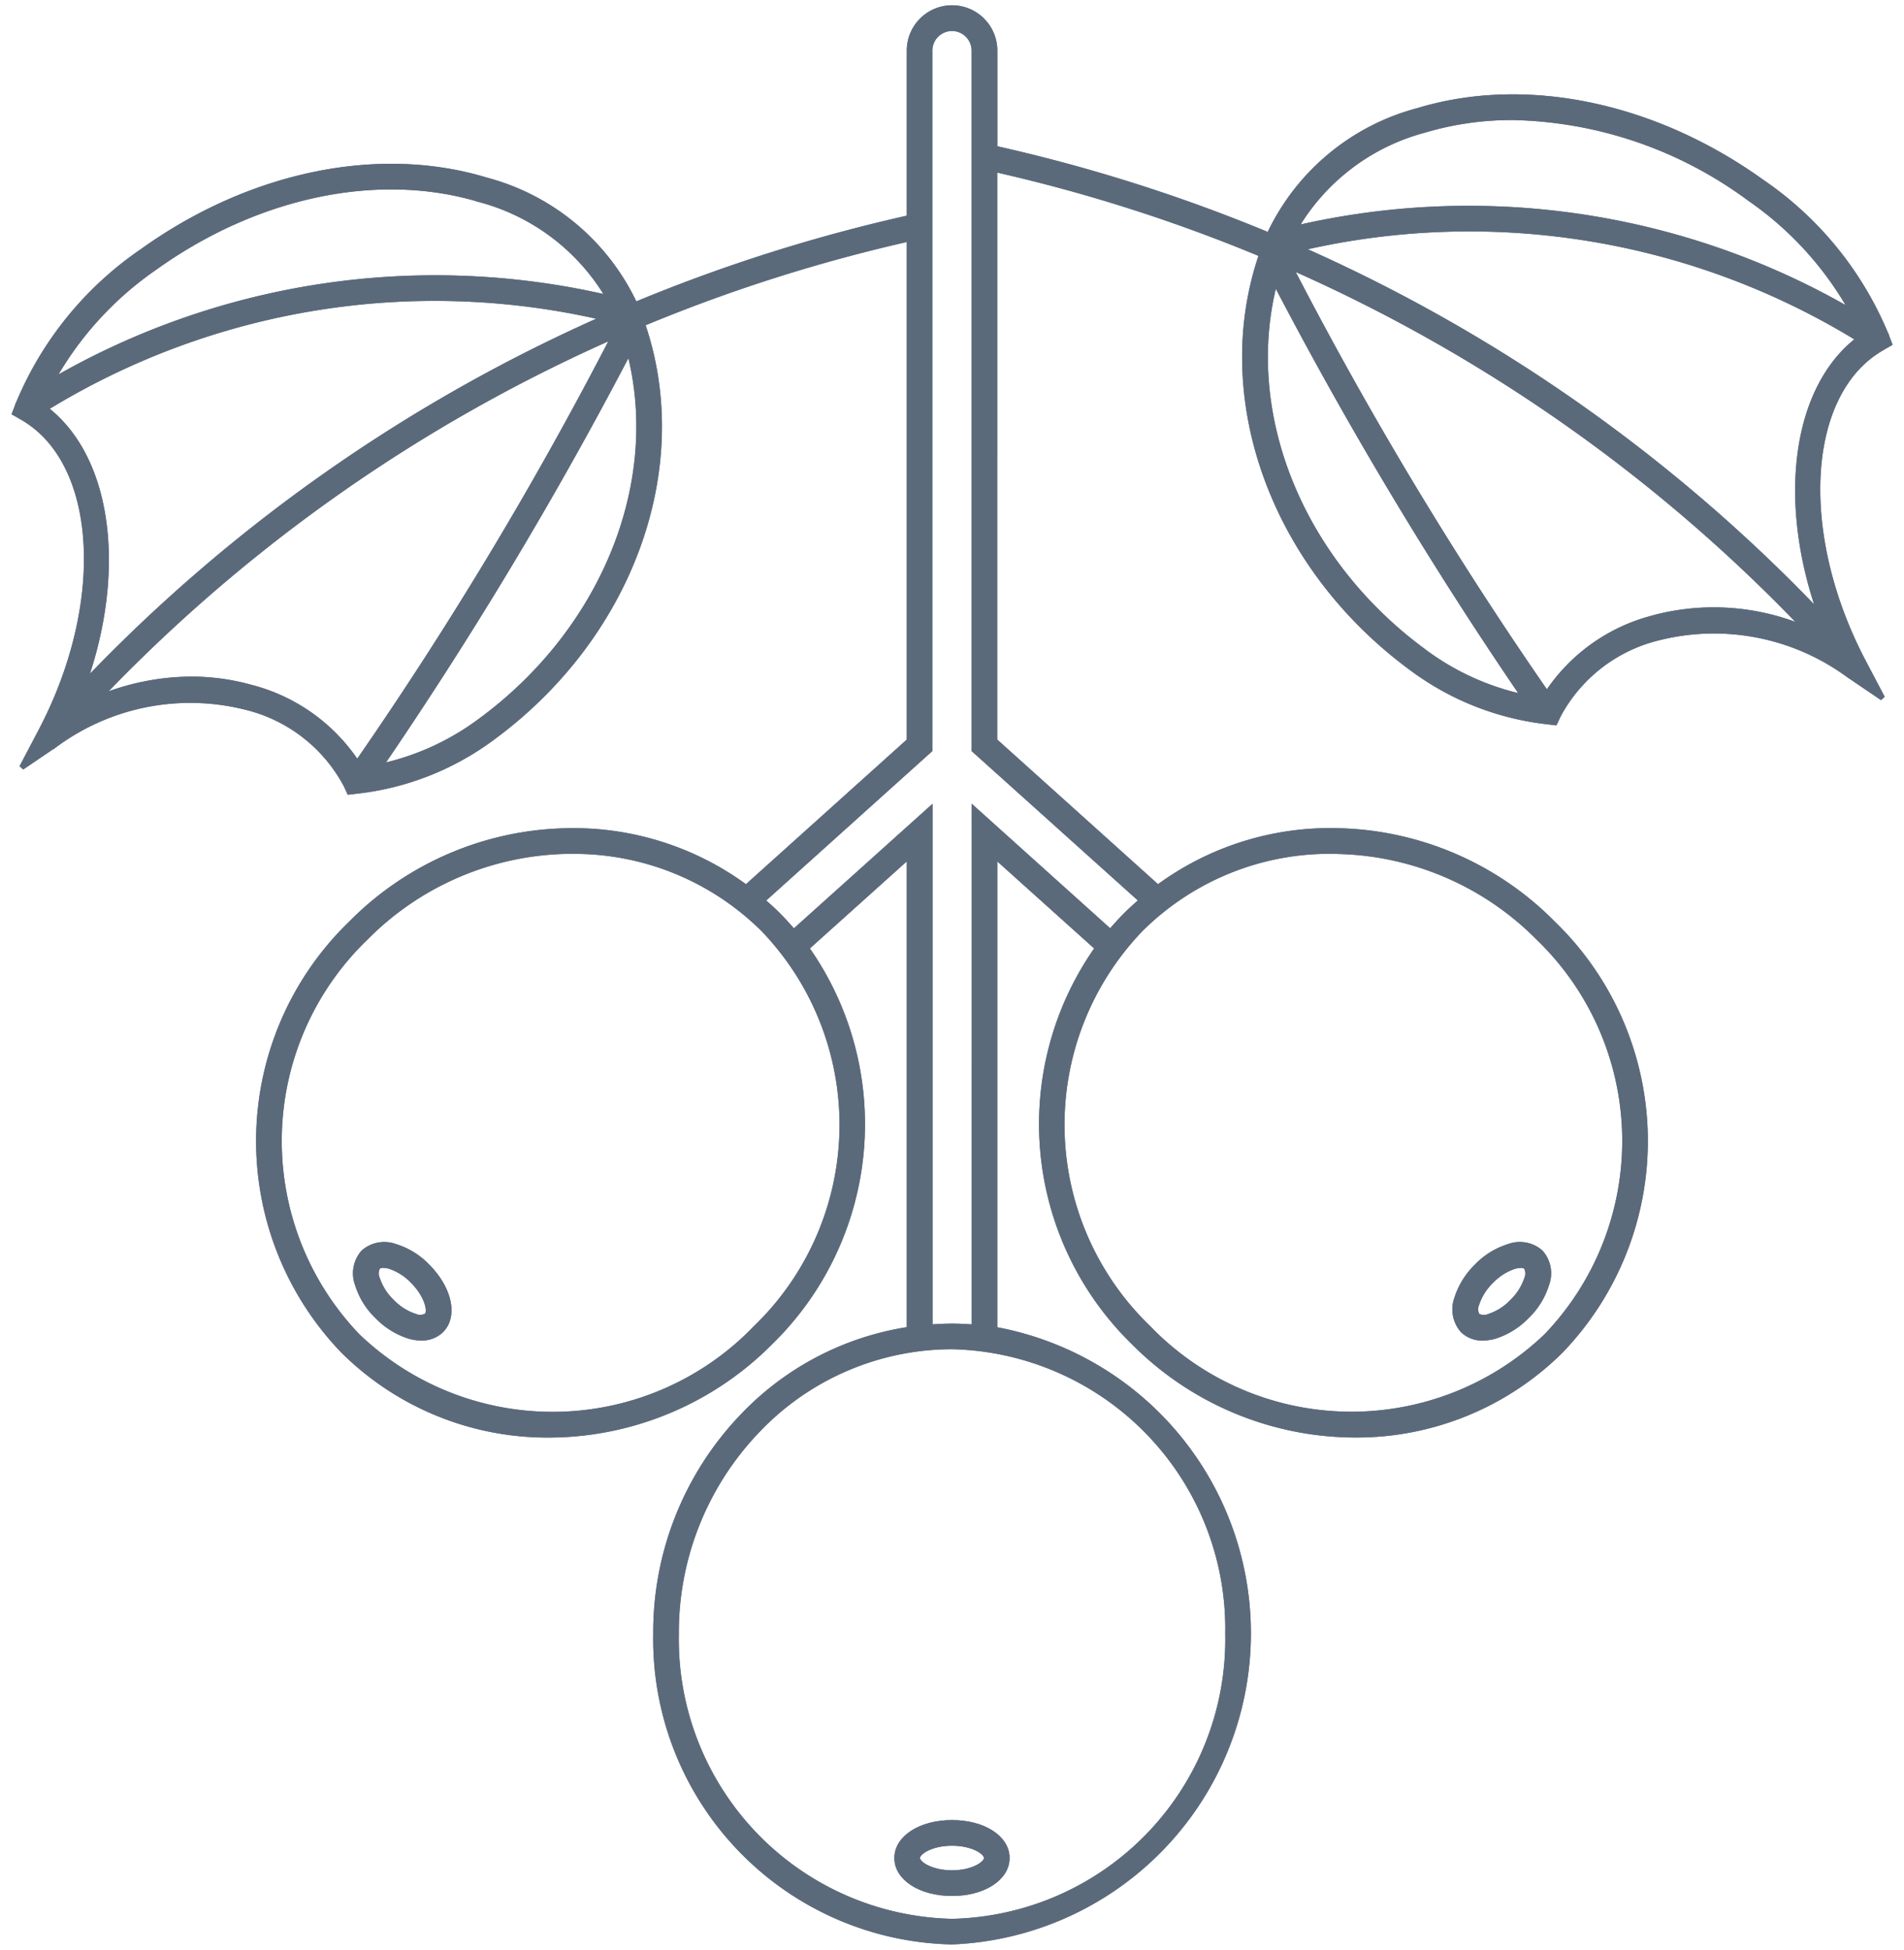 <svg xmlns="http://www.w3.org/2000/svg" xmlns:xlink="http://www.w3.org/1999/xlink" width="74.346" height="76.12" viewBox="0 0 74.346 76.12">
  <defs>
    <clipPath id="clip-path">
      <path id="Path_523" data-name="Path 523" d="M0,51.44H74.346V-24.68H0Z" transform="translate(0 24.68)" fill="#5b6a7b" stroke="#5b6a7b" stroke-width="0.2"/>
    </clipPath>
  </defs>
  <g id="ic-black-currant-seed-oil" transform="translate(0 24.68)">
    <g id="Group_11381" data-name="Group 11381" transform="translate(0 -24.68)" clip-path="url(#clip-path)">
      <g id="Group_11373" data-name="Group 11373" transform="translate(35.022 71.157)">
        <path id="Path_515" data-name="Path 515" d="M0,.934C0,1.72.925,2.316,2.153,2.316S4.3,1.72,4.3.934,3.377-.448,2.153-.448,0,.147,0,.934m3.5,0c0,.231-.54.58-1.348.58S.8,1.165.8.934s.54-.58,1.351-.58S3.5.7,3.5.934" transform="translate(0 0.448)" fill="#5b6a7b" stroke="#5b6a7b" stroke-width="0.2"/>
      </g>
      <g id="Group_11374" data-name="Group 11374" transform="translate(35.022 71.157)">
        <path id="Path_516" data-name="Path 516" d="M0,.934C0,1.72.925,2.316,2.153,2.316S4.3,1.72,4.3.934,3.377-.448,2.153-.448,0,.147,0,.934Zm3.5,0c0,.231-.54.58-1.348.58S.8,1.165.8.934s.54-.58,1.351-.58S3.5.7,3.5.934Z" transform="translate(0 0.448)" fill="#5b6a7b" stroke="#5b6a7b" stroke-width="0.2"/>
      </g>
      <g id="Group_11375" data-name="Group 11375" transform="translate(0.568 0.306)">
        <path id="Path_517" data-name="Path 517" d="M49.27,8.977l.3-.173-.1-.262a.4.4,0,0,0-.052-.13l0,0a13.44,13.44,0,0,0-4.833-5.925C40.378-.532,35.36-1.571,31.156-.294a8.935,8.935,0,0,0-5.811,4.861h-.009a64.6,64.6,0,0,0-10.7-3.39V-2.638a1.67,1.67,0,0,0-1.669-1.669A1.669,1.669,0,0,0,11.3-2.638V3.888A64.6,64.6,0,0,0,.6,7.278H.588A8.935,8.935,0,0,0-5.223,2.417c-4.2-1.277-9.222-.237-13.426,2.779a13.453,13.453,0,0,0-4.83,5.925h0a.441.441,0,0,0-.052.133l-.1.262.3.173c3.029,1.74,3.353,7.23.722,12.238l-.746,1.419,1.326-.9a8.882,8.882,0,0,1,7.4-1.453,6.051,6.051,0,0,1,3.939,3.05l.123.265.29-.034a10.9,10.9,0,0,0,5.3-2.088C.412,20.228,2.787,13.668.9,8.092.915,8.061.93,8.033.946,8A63.33,63.33,0,0,1,11.3,4.711V24.306L4.927,30.036A11.342,11.342,0,0,0-2.1,27.822a12.168,12.168,0,0,0-8.4,3.615,11.814,11.814,0,0,0-.315,16.68,11.312,11.312,0,0,0,8.05,3.294A12.212,12.212,0,0,0,5.868,47.8,11.9,11.9,0,0,0,7.284,32.4L11.3,28.793V47.287a11.313,11.313,0,0,0-6.52,3.4A12.175,12.175,0,0,0,1.4,59.18,11.819,11.819,0,0,0,12.968,71.2a12.058,12.058,0,0,0,1.666-23.912V28.793L18.649,32.4a11.9,11.9,0,0,0,1.416,15.4,12.218,12.218,0,0,0,8.63,3.609,11.312,11.312,0,0,0,8.05-3.294,11.814,11.814,0,0,0-.315-16.68,12.168,12.168,0,0,0-8.4-3.615,11.323,11.323,0,0,0-7.026,2.215l-6.372-5.731V2A63.33,63.33,0,0,1,24.988,5.291c.015.031.031.059.049.089-1.891,5.579.487,12.137,5.888,16.1a10.9,10.9,0,0,0,5.293,2.085l.29.034.123-.265a6.051,6.051,0,0,1,3.939-3.05,8.882,8.882,0,0,1,7.4,1.453l1.326.9-.746-1.419c-2.631-5.009-2.307-10.5.722-12.238M-18.18,5.846c4-2.871,8.759-3.865,12.723-2.662A8.3,8.3,0,0,1-.439,7.015a29.789,29.789,0,0,0-21.753,3.26A13.109,13.109,0,0,1-18.18,5.846m-4.259,5.49A29.024,29.024,0,0,1-.612,7.8,63.418,63.418,0,0,0-20.934,22.085c1.576-4.435,1.009-8.836-1.505-10.749m8.016,10.881a8.688,8.688,0,0,0-2.319-.315,9.567,9.567,0,0,0-3.612.734A62.7,62.7,0,0,1-.236,8.508,149.585,149.585,0,0,1-10.259,25.185a7.067,7.067,0,0,0-4.164-2.967m8.963,1.32a10.092,10.092,0,0,1-3.9,1.77A159.11,159.11,0,0,0,.363,9.091C1.7,14.171-.587,19.963-5.46,23.538M5.3,47.234a11.008,11.008,0,0,1-15.545.315A11.008,11.008,0,0,1-9.929,32a11.367,11.367,0,0,1,7.846-3.377c.074,0,.148,0,.222,0a10.481,10.481,0,0,1,7.479,3.063A11.015,11.015,0,0,1,5.3,47.234M23.735,59.18A11.012,11.012,0,0,1,12.968,70.4,11.015,11.015,0,0,1,2.2,59.18a11.387,11.387,0,0,1,3.158-7.936,10.492,10.492,0,0,1,7.609-3.282h0A11.012,11.012,0,0,1,23.735,59.18m4.281-30.553A11.367,11.367,0,0,1,35.863,32a11.008,11.008,0,0,1,.315,15.545,11.011,11.011,0,0,1-15.545-.315,11.012,11.012,0,0,1-.315-15.548,10.456,10.456,0,0,1,7.7-3.06m-7.643,1.918c-.213.185-.423.373-.623.574s-.41.432-.6.654l-5.317-4.781V47.2c-.287-.022-.574-.037-.864-.037h0c-.29,0-.577.015-.864.037V26.992L6.784,31.773c-.191-.222-.389-.441-.6-.654s-.41-.389-.623-.574L12.1,24.664v-27.3a.867.867,0,0,1,.864-.867.867.867,0,0,1,.867.867v27.3ZM31.391.474a11.985,11.985,0,0,1,3.479-.5,16.065,16.065,0,0,1,9.24,3.164,13.088,13.088,0,0,1,4.016,4.429A29.8,29.8,0,0,0,26.372,4.3,8.3,8.3,0,0,1,31.391.474M31.4,20.827c-4.876-3.575-7.159-9.364-5.823-14.444A158.525,158.525,0,0,0,35.3,22.6a10.06,10.06,0,0,1-3.9-1.77m8.96-1.32a7.067,7.067,0,0,0-4.164,2.967A149.585,149.585,0,0,1,26.169,5.8,62.631,62.631,0,0,1,46.288,19.929a9.129,9.129,0,0,0-5.931-.423M26.545,5.088A29.024,29.024,0,0,1,48.373,8.625c-2.514,1.912-3.081,6.313-1.505,10.749A63.419,63.419,0,0,0,26.545,5.088" transform="translate(23.639 4.307)" fill="#5b6a7b" stroke="#5b6a7b" stroke-width="0.2"/>
      </g>
      <g id="Group_11376" data-name="Group 11376" transform="translate(0.568 0.306)">
        <path id="Path_518" data-name="Path 518" d="M49.27,8.977l.3-.173-.1-.262a.4.4,0,0,0-.052-.13l0,0a13.44,13.44,0,0,0-4.833-5.925C40.378-.532,35.36-1.571,31.156-.294a8.935,8.935,0,0,0-5.811,4.861h-.009a64.6,64.6,0,0,0-10.7-3.39V-2.638a1.67,1.67,0,0,0-1.669-1.669A1.669,1.669,0,0,0,11.3-2.638V3.888A64.6,64.6,0,0,0,.6,7.278H.588A8.935,8.935,0,0,0-5.223,2.417c-4.2-1.277-9.222-.237-13.426,2.779a13.453,13.453,0,0,0-4.83,5.925h0a.441.441,0,0,0-.052.133l-.1.262.3.173c3.029,1.74,3.353,7.23.722,12.238l-.746,1.419,1.326-.9a8.882,8.882,0,0,1,7.4-1.453,6.051,6.051,0,0,1,3.939,3.05l.123.265.29-.034a10.9,10.9,0,0,0,5.3-2.088C.412,20.228,2.787,13.668.9,8.092.915,8.061.93,8.033.946,8A63.33,63.33,0,0,1,11.3,4.711V24.306L4.927,30.036A11.342,11.342,0,0,0-2.1,27.822a12.168,12.168,0,0,0-8.4,3.615,11.814,11.814,0,0,0-.315,16.68,11.312,11.312,0,0,0,8.05,3.294A12.212,12.212,0,0,0,5.868,47.8,11.9,11.9,0,0,0,7.284,32.4L11.3,28.793V47.287a11.313,11.313,0,0,0-6.52,3.4A12.175,12.175,0,0,0,1.4,59.18,11.819,11.819,0,0,0,12.968,71.2a12.058,12.058,0,0,0,1.666-23.912V28.793L18.649,32.4a11.9,11.9,0,0,0,1.416,15.4,12.218,12.218,0,0,0,8.63,3.609,11.312,11.312,0,0,0,8.05-3.294,11.814,11.814,0,0,0-.315-16.68,12.168,12.168,0,0,0-8.4-3.615,11.323,11.323,0,0,0-7.026,2.215l-6.372-5.731V2A63.33,63.33,0,0,1,24.988,5.291c.015.031.031.059.049.089-1.891,5.579.487,12.137,5.888,16.1a10.9,10.9,0,0,0,5.293,2.085l.29.034.123-.265a6.051,6.051,0,0,1,3.939-3.05,8.882,8.882,0,0,1,7.4,1.453l1.326.9-.746-1.419C45.917,16.206,46.241,10.716,49.27,8.977ZM-18.18,5.846c4-2.871,8.759-3.865,12.723-2.662A8.3,8.3,0,0,1-.439,7.015a29.789,29.789,0,0,0-21.753,3.26A13.109,13.109,0,0,1-18.18,5.846Zm-4.259,5.49A29.024,29.024,0,0,1-.612,7.8,63.418,63.418,0,0,0-20.934,22.085C-19.358,17.65-19.926,13.249-22.439,11.336Zm8.016,10.881a8.688,8.688,0,0,0-2.319-.315,9.567,9.567,0,0,0-3.612.734A62.7,62.7,0,0,1-.236,8.508,149.585,149.585,0,0,1-10.259,25.185,7.067,7.067,0,0,0-14.423,22.218Zm8.963,1.32a10.092,10.092,0,0,1-3.9,1.77A159.11,159.11,0,0,0,.363,9.091C1.7,14.171-.587,19.963-5.46,23.538ZM5.3,47.234a11.008,11.008,0,0,1-15.545.315A11.008,11.008,0,0,1-9.929,32a11.367,11.367,0,0,1,7.846-3.377c.074,0,.148,0,.222,0a10.481,10.481,0,0,1,7.479,3.063A11.015,11.015,0,0,1,5.3,47.234ZM23.735,59.18A11.012,11.012,0,0,1,12.968,70.4,11.015,11.015,0,0,1,2.2,59.18a11.387,11.387,0,0,1,3.158-7.936,10.492,10.492,0,0,1,7.609-3.282h0A11.012,11.012,0,0,1,23.735,59.18Zm4.281-30.553A11.367,11.367,0,0,1,35.863,32a11.008,11.008,0,0,1,.315,15.545,11.011,11.011,0,0,1-15.545-.315,11.012,11.012,0,0,1-.315-15.548A10.456,10.456,0,0,1,28.016,28.627Zm-7.643,1.918c-.213.185-.423.373-.623.574s-.41.432-.6.654l-5.317-4.781V47.2c-.287-.022-.574-.037-.864-.037h0c-.29,0-.577.015-.864.037V26.992L6.784,31.773c-.191-.222-.389-.441-.6-.654s-.41-.389-.623-.574L12.1,24.664v-27.3a.867.867,0,0,1,.864-.867.867.867,0,0,1,.867.867v27.3ZM31.391.474a11.985,11.985,0,0,1,3.479-.5,16.065,16.065,0,0,1,9.24,3.164,13.088,13.088,0,0,1,4.016,4.429A29.8,29.8,0,0,0,26.372,4.3,8.3,8.3,0,0,1,31.391.474ZM31.4,20.827c-4.876-3.575-7.159-9.364-5.823-14.444A158.525,158.525,0,0,0,35.3,22.6,10.06,10.06,0,0,1,31.4,20.827Zm8.96-1.32a7.067,7.067,0,0,0-4.164,2.967A149.585,149.585,0,0,1,26.169,5.8,62.631,62.631,0,0,1,46.288,19.929,9.129,9.129,0,0,0,40.356,19.507ZM26.545,5.088A29.024,29.024,0,0,1,48.373,8.625c-2.514,1.912-3.081,6.313-1.505,10.749A63.419,63.419,0,0,0,26.545,5.088Z" transform="translate(23.639 4.307)" fill="#5b6a7b" stroke="#5b6a7b" stroke-width="0.2"/>
      </g>
      <g id="Group_11377" data-name="Group 11377" transform="translate(13.89 48.597)">
        <path id="Path_519" data-name="Path 519" d="M1.042.046A1.236,1.236,0,0,0-.2.277,1.236,1.236,0,0,0-.432,1.52,2.936,2.936,0,0,0,.342,2.772a3.012,3.012,0,0,0,1.252.777,1.787,1.787,0,0,0,.463.068,1.077,1.077,0,0,0,.783-.3c.555-.555.321-1.632-.546-2.5A2.954,2.954,0,0,0,1.042.046m1.231,2.7a.513.513,0,0,1-.46.025,2.179,2.179,0,0,1-.9-.571,2.189,2.189,0,0,1-.571-.9A.512.512,0,0,1,.364.845.3.3,0,0,1,.576.78.958.958,0,0,1,.823.817a2.21,2.21,0,0,1,.9.571c.574.574.709,1.2.546,1.363" transform="translate(0.5 0.022)" fill="#5b6a7b" stroke="#5b6a7b" stroke-width="0.2"/>
      </g>
      <g id="Group_11378" data-name="Group 11378" transform="translate(13.89 48.597)">
        <path id="Path_520" data-name="Path 520" d="M1.042.046A1.236,1.236,0,0,0-.2.277,1.236,1.236,0,0,0-.432,1.52,2.936,2.936,0,0,0,.342,2.772a3.012,3.012,0,0,0,1.252.777,1.787,1.787,0,0,0,.463.068,1.077,1.077,0,0,0,.783-.3c.555-.555.321-1.632-.546-2.5A2.954,2.954,0,0,0,1.042.046Zm1.231,2.7a.513.513,0,0,1-.46.025,2.179,2.179,0,0,1-.9-.571,2.189,2.189,0,0,1-.571-.9A.512.512,0,0,1,.364.845.3.3,0,0,1,.576.78.958.958,0,0,1,.823.817a2.21,2.21,0,0,1,.9.571C2.3,1.961,2.436,2.587,2.273,2.751Z" transform="translate(0.5 0.022)" fill="#5b6a7b" stroke="#5b6a7b" stroke-width="0.2"/>
      </g>
      <g id="Group_11379" data-name="Group 11379" transform="translate(56.82 48.597)">
        <path id="Path_521" data-name="Path 521" d="M.2,2.257h0a1.077,1.077,0,0,0,.783.3,1.806,1.806,0,0,0,.463-.068A3.012,3.012,0,0,0,2.7,1.711,2.936,2.936,0,0,0,3.474.459,1.229,1.229,0,0,0,3.243-.784,1.229,1.229,0,0,0,2-1.015,2.936,2.936,0,0,0,.748-.241,3.012,3.012,0,0,0-.03,1.011,1.242,1.242,0,0,0,.2,2.257ZM.744,1.23a2.2,2.2,0,0,1,.571-.9,2.221,2.221,0,0,1,.9-.571.98.98,0,0,1,.25-.037.3.3,0,0,1,.21.062A.508.508,0,0,1,2.7.243a2.221,2.221,0,0,1-.571.9,2.179,2.179,0,0,1-.9.571.512.512,0,0,1-.46-.025h0a.512.512,0,0,1-.025-.46" transform="translate(0.097 1.083)" fill="#5b6a7b" stroke="#5b6a7b" stroke-width="0.2"/>
      </g>
      <g id="Group_11380" data-name="Group 11380" transform="translate(56.82 48.597)">
        <path id="Path_522" data-name="Path 522" d="M.2,2.257h0a1.077,1.077,0,0,0,.783.3,1.806,1.806,0,0,0,.463-.068A3.012,3.012,0,0,0,2.7,1.711,2.936,2.936,0,0,0,3.474.459,1.229,1.229,0,0,0,3.243-.784,1.229,1.229,0,0,0,2-1.015,2.936,2.936,0,0,0,.748-.241,3.012,3.012,0,0,0-.03,1.011,1.242,1.242,0,0,0,.2,2.257ZM.744,1.23a2.2,2.2,0,0,1,.571-.9,2.221,2.221,0,0,1,.9-.571.98.98,0,0,1,.25-.037.3.3,0,0,1,.21.062A.508.508,0,0,1,2.7.243a2.221,2.221,0,0,1-.571.9,2.179,2.179,0,0,1-.9.571.512.512,0,0,1-.46-.025h0A.512.512,0,0,1,.744,1.23Z" transform="translate(0.097 1.083)" fill="#5b6a7b" stroke="#5b6a7b" stroke-width="0.2"/>
      </g>
    </g>
  </g>
</svg>
